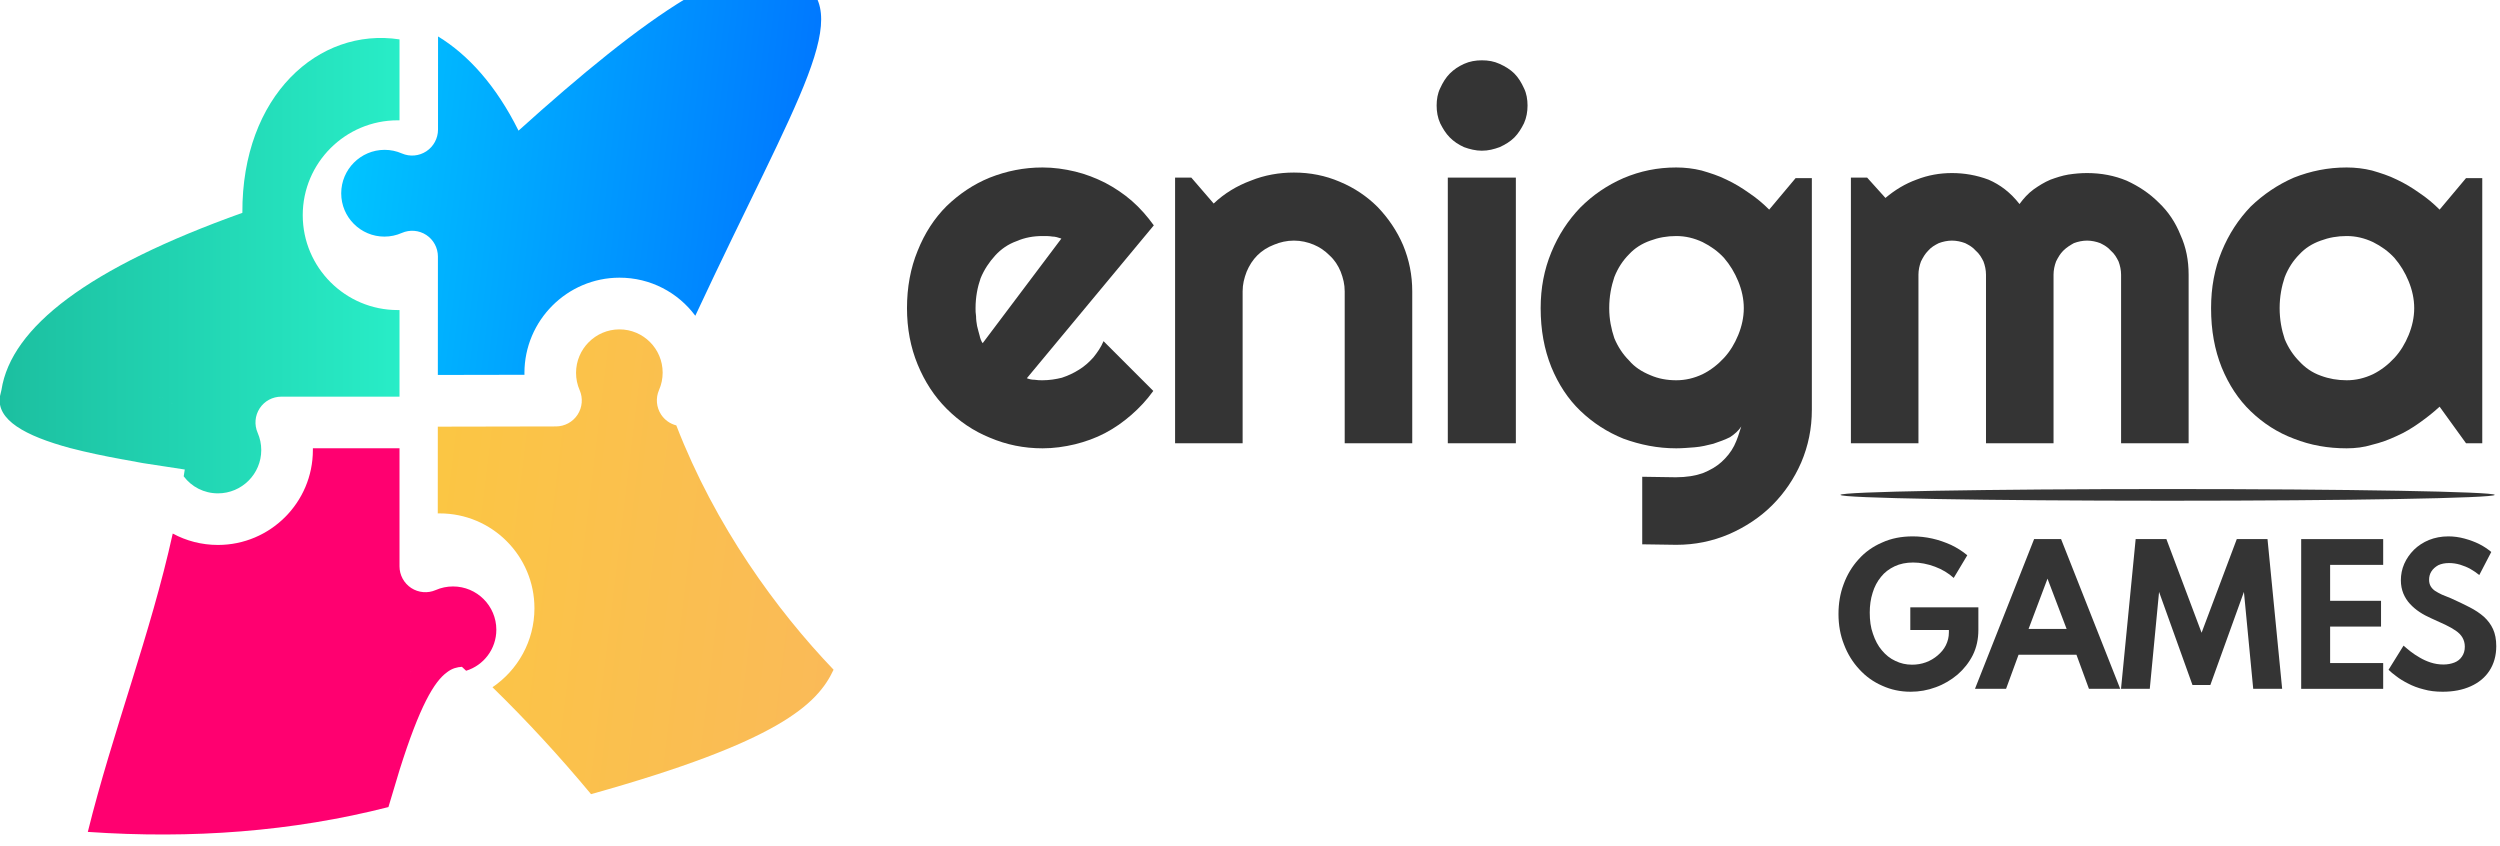<?xml version="1.0" encoding="UTF-8" standalone="no"?>
<!DOCTYPE svg PUBLIC "-//W3C//DTD SVG 1.1//EN" "http://www.w3.org/Graphics/SVG/1.1/DTD/svg11.dtd">
<svg width="100%" height="100%" viewBox="0 0 532 180" version="1.1" xmlns="http://www.w3.org/2000/svg" xmlns:xlink="http://www.w3.org/1999/xlink" xml:space="preserve" xmlns:serif="http://www.serif.com/" style="fill-rule:evenodd;clip-rule:evenodd;stroke-linejoin:round;stroke-miterlimit:2;">
    <g transform="matrix(1,0,0,1,-9214.27,-740.691)">
        <g transform="matrix(0.726,0,0,1.951,9083.71,-749.16)">
            <g transform="matrix(1,0,0,1,23.805,-88.261)">
                <g>
                    <g>
                        <g transform="matrix(1.377,0,0,0.512,-9654.79,0)">
                            <path d="M7207.46,1835.79C7186.99,1841.02 7165.61,1842.61 7143.47,1841.08C7148.71,1819.88 7156.86,1798.86 7161.55,1777.52C7164.41,1779.07 7167.69,1779.95 7171.17,1779.95C7182.31,1779.95 7191.38,1770.89 7191.38,1759.74C7191.38,1759.61 7191.38,1759.48 7191.38,1759.35L7209.82,1759.35L7209.82,1784.52C7209.82,1786.37 7210.76,1788.1 7212.31,1789.12C7213.86,1790.13 7215.82,1790.3 7217.52,1789.56C7218.69,1789.05 7219.93,1788.79 7221.21,1788.79C7226.29,1788.79 7230.43,1792.92 7230.43,1798.01C7230.43,1802.12 7227.73,1805.6 7224,1806.75L7223.1,1805.91C7222.08,1805.98 7221.03,1806.22 7219.92,1807.08L7219.9,1807.1C7217.23,1809.03 7214.12,1814.22 7209.82,1827.92L7207.46,1835.79ZM7209.91,1810.51C7209.89,1810.65 7209.87,1810.79 7209.85,1810.92C7209.87,1810.8 7209.88,1810.68 7209.9,1810.56L7209.91,1810.51ZM7210.05,1809.94C7210.04,1809.97 7210.03,1810.01 7210.02,1810.04C7210.03,1810.01 7210.04,1809.97 7210.05,1809.94ZM7210.11,1809.73L7210.1,1809.77L7210.11,1809.73L7210.12,1809.72L7210.11,1809.73ZM7210.14,1809.65L7210.14,1809.67L7210.14,1809.65L7210.16,1809.62L7210.14,1809.65ZM7210.17,1809.57L7210.19,1809.54L7210.2,1809.5C7210.19,1809.52 7210.18,1809.54 7210.17,1809.57ZM7210.27,1809.34C7210.26,1809.37 7210.24,1809.39 7210.23,1809.42L7210.25,1809.38C7210.26,1809.37 7210.26,1809.35 7210.27,1809.34ZM7210.33,1809.18L7210.35,1809.15L7210.37,1809.11C7210.36,1809.13 7210.35,1809.16 7210.33,1809.18ZM7210.8,1808.37C7210.79,1808.39 7210.77,1808.41 7210.76,1808.43C7210.78,1808.41 7210.79,1808.39 7210.8,1808.37ZM7211.18,1807.88C7211.15,1807.91 7211.13,1807.94 7211.1,1807.98C7211.13,1807.94 7211.15,1807.91 7211.18,1807.88ZM7211.52,1807.53C7211.46,1807.58 7211.4,1807.64 7211.34,1807.7C7211.4,1807.64 7211.46,1807.58 7211.52,1807.53ZM7211.63,1807.42L7211.61,1807.44L7211.63,1807.42L7211.64,1807.42L7211.63,1807.42ZM7211.76,1807.31C7211.75,1807.32 7211.74,1807.33 7211.73,1807.34L7211.76,1807.31ZM7212.24,1806.95L7212.27,1806.92C7212.2,1806.98 7212.12,1807.03 7212.05,1807.08C7212.11,1807.04 7212.17,1806.99 7212.24,1806.95ZM7219.64,1807.07C7219.68,1807.07 7219.72,1807.08 7219.76,1807.08C7219.72,1807.08 7219.68,1807.07 7219.64,1807.07ZM7219.54,1807.05L7219.51,1807.05L7219.48,1807.04C7219.5,1807.05 7219.52,1807.05 7219.54,1807.05ZM7219.22,1807C7219.28,1807.01 7219.33,1807.02 7219.39,1807.03C7219.33,1807.02 7219.28,1807.01 7219.22,1807ZM7218.98,1806.95L7218.95,1806.94C7218.98,1806.95 7219.02,1806.96 7219.05,1806.96L7219.02,1806.96C7219.01,1806.95 7219,1806.95 7218.98,1806.95ZM7218.83,1806.91L7218.8,1806.9L7218.76,1806.89C7218.78,1806.9 7218.81,1806.91 7218.83,1806.91ZM7218.41,1806.79C7218.48,1806.81 7218.54,1806.83 7218.61,1806.85C7218.54,1806.83 7218.48,1806.81 7218.41,1806.79ZM7212.57,1806.74L7212.61,1806.72C7212.53,1806.76 7212.46,1806.81 7212.38,1806.85L7212.42,1806.83C7212.47,1806.8 7212.52,1806.77 7212.57,1806.74ZM7218.35,1806.78L7218.37,1806.78L7218.35,1806.78ZM7218.1,1806.69L7218.06,1806.68C7218.12,1806.7 7218.18,1806.72 7218.24,1806.74L7218.21,1806.73C7218.17,1806.72 7218.13,1806.7 7218.1,1806.69ZM7212.97,1806.53C7212.89,1806.57 7212.82,1806.6 7212.75,1806.64C7212.82,1806.6 7212.89,1806.57 7212.97,1806.53ZM7217.88,1806.61C7217.89,1806.61 7217.9,1806.62 7217.91,1806.62C7217.9,1806.62 7217.89,1806.61 7217.88,1806.61ZM7217.77,1806.57L7217.81,1806.58L7217.77,1806.57L7217.75,1806.56L7217.77,1806.57ZM7217.44,1806.43C7217.47,1806.44 7217.49,1806.45 7217.52,1806.46C7217.56,1806.48 7217.59,1806.49 7217.63,1806.51L7217.59,1806.49C7217.57,1806.48 7217.54,1806.47 7217.52,1806.46C7217.49,1806.45 7217.47,1806.44 7217.44,1806.43ZM7213.22,1806.42C7213.19,1806.43 7213.16,1806.44 7213.13,1806.46C7213.16,1806.44 7213.19,1806.43 7213.22,1806.42ZM7213.94,1806.18C7213.75,1806.23 7213.57,1806.28 7213.4,1806.35C7213.57,1806.28 7213.75,1806.23 7213.94,1806.18ZM7216.53,1806.14C7216.65,1806.16 7216.78,1806.2 7216.9,1806.23C7216.78,1806.2 7216.65,1806.16 7216.53,1806.14ZM7214.19,1806.12C7214.16,1806.12 7214.14,1806.13 7214.11,1806.14L7214.15,1806.13L7214.19,1806.12ZM7216.25,1806.08C7216.32,1806.09 7216.38,1806.11 7216.45,1806.12C7216.37,1806.1 7216.29,1806.09 7216.21,1806.07L7216.25,1806.08ZM7214.89,1806.02C7214.73,1806.03 7214.58,1806.05 7214.43,1806.08C7214.58,1806.05 7214.73,1806.03 7214.89,1806.02ZM7216.05,1806.05L7216.08,1806.06L7216.05,1806.05ZM7214.94,1806.02C7214.93,1806.02 7214.91,1806.02 7214.9,1806.02L7214.94,1806.02ZM7215.11,1806.01L7215.15,1806C7215.11,1806.01 7215.07,1806.01 7215.02,1806.01C7215.05,1806.01 7215.08,1806.01 7215.11,1806.01ZM7215.45,1806L7215.43,1806L7215.45,1806ZM7209.82,1811.41C7209.83,1811.3 7209.83,1811.18 7209.84,1811.07C7209.83,1811.19 7209.82,1811.32 7209.82,1811.45L7209.82,1811.41ZM7209.93,1810.43C7209.93,1810.4 7209.94,1810.38 7209.95,1810.35C7209.94,1810.39 7209.93,1810.43 7209.92,1810.47L7209.93,1810.43ZM7209.96,1810.26C7209.97,1810.25 7209.97,1810.24 7209.97,1810.22L7209.98,1810.18C7209.97,1810.22 7209.96,1810.26 7209.95,1810.31L7209.96,1810.26ZM7210.47,1808.92C7210.49,1808.88 7210.51,1808.85 7210.53,1808.81C7210.5,1808.86 7210.47,1808.91 7210.45,1808.96L7210.47,1808.92ZM7210.59,1808.7C7210.62,1808.65 7210.65,1808.6 7210.68,1808.55C7210.64,1808.61 7210.6,1808.67 7210.57,1808.74L7210.59,1808.7ZM7212.73,1806.65C7212.71,1806.66 7212.7,1806.67 7212.68,1806.68L7212.72,1806.66L7212.73,1806.65ZM7214.3,1806.1C7214.28,1806.1 7214.26,1806.11 7214.23,1806.11L7214.28,1806.1L7214.3,1806.1Z" style="fill:url(#_Linear1);"/>
                        </g>
                        <g transform="matrix(0.545,0.025,-0.062,0.184,-4938.32,275.43)">
                            <path d="M9862.61,2200.32C9874.86,2188.49 9881.76,2170.36 9879.59,2151.22C9876.13,2120.62 9850.76,2098.83 9823.06,2102.65C9822.73,2102.7 9822.41,2102.75 9822.09,2102.8L9816.35,2052.14L9878.92,2043.5C9883.53,2042.86 9887.54,2039.7 9889.58,2035.09C9891.62,2030.48 9891.42,2025.05 9889.05,2020.63C9887.42,2017.6 9886.39,2014.29 9885.99,2010.77C9884.41,1996.81 9893.41,1984.03 9906.06,1982.28C9918.7,1980.54 9930.27,1990.48 9931.85,2004.44C9932.25,2007.96 9931.99,2011.45 9931.08,2014.83C9929.76,2019.75 9930.78,2025.07 9933.79,2028.99C9936.05,2031.92 9939.2,2033.77 9942.58,2034.24C9969.93,2090.35 10008.3,2135.2 10042.1,2165.54C10035.8,2187.06 10017.6,2211.6 9921.91,2255.64C9902.74,2235.82 9882.98,2217.37 9862.61,2200.32Z" style="fill:url(#_Linear2);"/>
                        </g>
                        <g transform="matrix(1.377,0,0,0.512,-9654.79,0)">
                            <path d="M7157.68,1748.36L7157.71,1748.36C7157.7,1748.36 7157.69,1748.36 7157.68,1748.36ZM7161.98,1760.57L7161.99,1760.61L7161.98,1760.57ZM7162,1758.75C7161.96,1759.06 7161.95,1759.38 7161.94,1759.7C7161.95,1759.38 7161.96,1759.06 7162,1758.75ZM7150.95,1759.64L7150.95,1759.59C7150.95,1759.62 7150.95,1759.65 7150.95,1759.67L7150.95,1759.64ZM7162.08,1758.15C7162.05,1758.32 7162.03,1758.49 7162.01,1758.66C7162.03,1758.49 7162.05,1758.32 7162.08,1758.15ZM7162.1,1758.03C7162.1,1758.05 7162.1,1758.06 7162.09,1758.08L7162.1,1758.06L7162.1,1758.03ZM7162.13,1757.88C7162.13,1757.89 7162.13,1757.9 7162.13,1757.91L7162.13,1757.88ZM7162.25,1757.38C7162.24,1757.41 7162.23,1757.44 7162.23,1757.47C7162.23,1757.44 7162.24,1757.41 7162.25,1757.38ZM7162.3,1757.2C7162.29,1757.22 7162.29,1757.25 7162.28,1757.27C7162.29,1757.25 7162.29,1757.22 7162.3,1757.2ZM7162.38,1756.94C7162.37,1756.96 7162.37,1756.97 7162.36,1756.99L7162.38,1756.94ZM7162.41,1756.83C7162.41,1756.84 7162.41,1756.86 7162.4,1756.87L7162.41,1756.83ZM7162.59,1756.36C7162.57,1756.39 7162.56,1756.43 7162.54,1756.47C7162.56,1756.43 7162.57,1756.39 7162.59,1756.36ZM7162.65,1756.19L7162.64,1756.22L7162.65,1756.19ZM7162.8,1755.84C7162.78,1755.89 7162.76,1755.93 7162.74,1755.98C7162.76,1755.93 7162.78,1755.89 7162.8,1755.84ZM7162.89,1755.61C7162.87,1755.66 7162.85,1755.71 7162.83,1755.76C7162.85,1755.71 7162.87,1755.66 7162.89,1755.61ZM7162.94,1755.42C7162.94,1755.44 7162.94,1755.45 7162.93,1755.47L7162.93,1755.49C7162.93,1755.47 7162.94,1755.45 7162.94,1755.42ZM7163.11,1754.66C7163.11,1754.68 7163.11,1754.7 7163.1,1754.73C7163.11,1754.7 7163.11,1754.68 7163.11,1754.66ZM7163.13,1754.53C7163.13,1754.54 7163.13,1754.55 7163.13,1754.56C7163.13,1754.54 7163.13,1754.53 7163.13,1754.51L7163.13,1754.53ZM7163.15,1754.31C7163.15,1754.3 7163.16,1754.29 7163.16,1754.28L7163.15,1754.31ZM7163.17,1753.96L7163.17,1753.98C7163.17,1754 7163.17,1754.02 7163.17,1754.04C7163.17,1754.01 7163.17,1753.99 7163.17,1753.96ZM7163.17,1753.58C7163.17,1753.61 7163.17,1753.63 7163.17,1753.66C7163.17,1753.63 7163.17,1753.61 7163.17,1753.58ZM7163.15,1753.31C7163.15,1753.33 7163.15,1753.35 7163.15,1753.37C7163.15,1753.35 7163.15,1753.33 7163.15,1753.31ZM7163.01,1752.51C7163.02,1752.56 7163.03,1752.61 7163.04,1752.65C7163.03,1752.61 7163.02,1752.56 7163.01,1752.51ZM7162.97,1752.36C7162.98,1752.39 7162.99,1752.43 7162.99,1752.46C7162.99,1752.43 7162.98,1752.39 7162.97,1752.36ZM7162.9,1752.15L7162.91,1752.17C7162.91,1752.17 7162.91,1752.16 7162.9,1752.15ZM7162.8,1751.85C7162.8,1751.86 7162.8,1751.87 7162.8,1751.87C7162.8,1751.87 7162.8,1751.86 7162.8,1751.85ZM7162.68,1751.58C7162.7,1751.62 7162.72,1751.66 7162.74,1751.7C7162.72,1751.66 7162.7,1751.62 7162.68,1751.58ZM7162.62,1751.45L7162.63,1751.47L7162.62,1751.45ZM7162.53,1751.28L7162.55,1751.31L7162.53,1751.28ZM7162.48,1751.18L7162.49,1751.2C7162.5,1751.21 7162.51,1751.23 7162.51,1751.25C7162.5,1751.22 7162.49,1751.2 7162.48,1751.18ZM7162.29,1750.87C7162.29,1750.86 7162.28,1750.85 7162.28,1750.84L7162.29,1750.87ZM7162.14,1750.64C7162.17,1750.69 7162.2,1750.73 7162.23,1750.78C7162.2,1750.73 7162.17,1750.69 7162.14,1750.64ZM7162.02,1750.48C7162.03,1750.5 7162.05,1750.53 7162.07,1750.55C7162.05,1750.53 7162.03,1750.5 7162.02,1750.48ZM7161.59,1749.99L7161.62,1750.02L7161.63,1750.03C7161.61,1750.02 7161.6,1750.01 7161.59,1749.99ZM7160.86,1749.37C7160.94,1749.43 7161.01,1749.48 7161.08,1749.54C7161.01,1749.48 7160.94,1749.43 7160.86,1749.37ZM7160.82,1749.35C7160.81,1749.34 7160.8,1749.33 7160.79,1749.33L7160.82,1749.35ZM7160.58,1749.19C7160.63,1749.22 7160.68,1749.25 7160.73,1749.29C7160.68,1749.25 7160.63,1749.22 7160.58,1749.19ZM7160.52,1749.15C7160.53,1749.15 7160.54,1749.16 7160.55,1749.17L7160.56,1749.18C7160.55,1749.17 7160.53,1749.16 7160.52,1749.15ZM7160.28,1749.01C7160.32,1749.04 7160.37,1749.06 7160.42,1749.09C7160.37,1749.06 7160.32,1749.04 7160.28,1749.01ZM7160.22,1748.98L7160.25,1749C7160.24,1748.99 7160.23,1748.99 7160.22,1748.98ZM7160.14,1748.94L7160.13,1748.93L7160.14,1748.94ZM7159.76,1748.77C7159.88,1748.82 7159.99,1748.87 7160.11,1748.93C7159.99,1748.87 7159.88,1748.82 7159.76,1748.77ZM7159.64,1748.72C7159.66,1748.73 7159.68,1748.74 7159.7,1748.74C7159.68,1748.74 7159.66,1748.73 7159.64,1748.72ZM7159.52,1748.68C7159.54,1748.68 7159.57,1748.69 7159.59,1748.7C7159.56,1748.69 7159.53,1748.68 7159.5,1748.67L7159.52,1748.68ZM7159.28,1748.6C7159.33,1748.61 7159.38,1748.63 7159.43,1748.64C7159.37,1748.63 7159.32,1748.61 7159.26,1748.59L7159.28,1748.6ZM7159.11,1748.55C7159.12,1748.55 7159.13,1748.55 7159.15,1748.56C7159.13,1748.55 7159.12,1748.55 7159.11,1748.55ZM7158.62,1748.44L7158.64,1748.44C7158.79,1748.47 7158.94,1748.5 7159.09,1748.54C7158.94,1748.5 7158.78,1748.47 7158.62,1748.44ZM7158.36,1748.4C7158.4,1748.4 7158.43,1748.41 7158.47,1748.41C7158.43,1748.41 7158.4,1748.4 7158.36,1748.4ZM7158.32,1748.39L7158.33,1748.4L7158.32,1748.39ZM7158.25,1748.39L7158.28,1748.39L7158.25,1748.39ZM7158.17,1748.38C7158.19,1748.38 7158.2,1748.38 7158.22,1748.38C7158.2,1748.38 7158.19,1748.38 7158.17,1748.38ZM7158.11,1748.37L7158.13,1748.38C7158.12,1748.38 7158.12,1748.38 7158.11,1748.37ZM7157.75,1748.36C7157.78,1748.36 7157.8,1748.36 7157.82,1748.36C7157.8,1748.36 7157.78,1748.36 7157.75,1748.36ZM7162.43,1756.77C7162.45,1756.74 7162.46,1756.7 7162.47,1756.66C7162.46,1756.71 7162.44,1756.76 7162.42,1756.8L7162.43,1756.77ZM7162.7,1756.08L7162.69,1756.11L7162.7,1756.08ZM7162.72,1756.03L7162.71,1756.05C7162.72,1756.04 7162.73,1756.02 7162.74,1756C7162.73,1756.01 7162.73,1756.02 7162.72,1756.03ZM7162.96,1755.37L7162.95,1755.4C7162.95,1755.39 7162.96,1755.38 7162.96,1755.37ZM7163.14,1754.45L7163.14,1754.49C7163.14,1754.47 7163.14,1754.46 7163.14,1754.45ZM7163.16,1754.21L7163.16,1754.24C7163.16,1754.22 7163.16,1754.2 7163.16,1754.18C7163.16,1754.19 7163.16,1754.2 7163.16,1754.21ZM7163.17,1753.9L7163.17,1753.94C7163.17,1753.93 7163.17,1753.91 7163.17,1753.9ZM7162.84,1751.97C7162.85,1752.01 7162.86,1752.04 7162.88,1752.07L7162.87,1752.05C7162.86,1752.02 7162.85,1751.99 7162.83,1751.95L7162.84,1751.97ZM7162.65,1751.53L7162.67,1751.56C7162.67,1751.55 7162.66,1751.54 7162.65,1751.53ZM7161.83,1750.26L7161.86,1750.29C7161.85,1750.28 7161.84,1750.27 7161.83,1750.26ZM7161.81,1750.23L7161.82,1750.24C7161.79,1750.21 7161.77,1750.18 7161.74,1750.15C7161.76,1750.18 7161.78,1750.2 7161.81,1750.23ZM7161.54,1749.95L7161.57,1749.98C7161.56,1749.97 7161.55,1749.96 7161.54,1749.95ZM7161.5,1749.9L7161.51,1749.92C7161.49,1749.89 7161.46,1749.87 7161.44,1749.84L7161.45,1749.86C7161.47,1749.87 7161.48,1749.89 7161.5,1749.9ZM7161.37,1749.79L7161.39,1749.8C7161.33,1749.74 7161.26,1749.69 7161.2,1749.63C7161.26,1749.68 7161.32,1749.73 7161.37,1749.79ZM7160.75,1749.3L7160.78,1749.32C7160.77,1749.31 7160.76,1749.3 7160.75,1749.3ZM7160.17,1748.96L7160.2,1748.97C7160.19,1748.97 7160.18,1748.96 7160.17,1748.96ZM7159.24,1748.58L7159.2,1748.57L7159.24,1748.58ZM7155.17,1762.51L7151.05,1761.75L7150.96,1761.74C7146.89,1761 7143.17,1760.21 7139.88,1759.35L7139.82,1759.34C7129.94,1756.68 7124.06,1753.28 7124.75,1748.36L7125.09,1746.92C7127.17,1733.52 7143.61,1720.91 7176.37,1709.2C7176.24,1684.24 7192.62,1669.61 7209.82,1672.25L7209.82,1689.49C7209.69,1689.49 7209.56,1689.49 7209.43,1689.49C7198.29,1689.49 7189.22,1698.55 7189.22,1709.7C7189.22,1720.85 7198.29,1729.91 7209.43,1729.91C7209.56,1729.91 7209.69,1729.91 7209.82,1729.91L7209.82,1748.36L7184.66,1748.36C7182.8,1748.36 7181.07,1749.29 7180.06,1750.84C7179.04,1752.39 7178.88,1754.35 7179.62,1756.05C7180.13,1757.22 7180.39,1758.46 7180.39,1759.74C7180.39,1764.83 7176.25,1768.96 7171.17,1768.96C7168.19,1768.96 7165.54,1767.55 7163.88,1765.33L7164.11,1763.88L7155.17,1762.51Z" style="fill:url(#_Linear3);"/>
                        </g>
                        <g transform="matrix(0.545,0.025,-0.062,0.184,-4938.32,275.43)">
                            <path d="M9790.56,1824.33C9807.61,1832.78 9824.55,1848.77 9839.44,1873.53C9897.64,1799.43 9948.82,1746.22 9976.09,1764.31C10011.3,1778.98 9985.41,1832 9945.36,1968.87C9934.69,1956.57 9919.08,1949.83 9902.64,1952.1C9874.93,1955.92 9855.2,1983.94 9858.66,2014.55C9858.7,2014.91 9858.75,2015.26 9858.8,2015.62L9812.93,2021.95L9805.11,1952.84C9804.53,1947.75 9801.67,1943.32 9797.5,1941.06C9793.33,1938.81 9788.41,1939.03 9784.41,1941.65C9781.67,1943.45 9778.66,1944.59 9775.48,1945.03C9762.84,1946.77 9751.27,1936.83 9749.69,1922.87C9748.11,1908.91 9757.11,1896.13 9769.75,1894.38C9772.93,1893.94 9776.09,1894.23 9779.16,1895.23C9783.61,1896.68 9788.43,1895.56 9791.97,1892.23C9795.51,1888.91 9797.3,1883.84 9796.73,1878.75L9790.56,1824.33Z" style="fill:url(#_Linear4);"/>
                        </g>
                    </g>
                    <g transform="matrix(1,0,0,1,14.597,761.359)">
                        <g>
                            <g transform="matrix(52.363,0,0,19.796,677.49,165.669)">
                                <path d="M0.458,0.016C0.401,0.016 0.348,0.005 0.299,-0.017C0.25,-0.038 0.207,-0.068 0.171,-0.107C0.134,-0.146 0.105,-0.192 0.085,-0.244C0.064,-0.296 0.054,-0.352 0.054,-0.412C0.054,-0.47 0.063,-0.525 0.083,-0.577C0.102,-0.628 0.13,-0.674 0.166,-0.713C0.202,-0.753 0.246,-0.784 0.298,-0.806C0.349,-0.829 0.406,-0.84 0.47,-0.84C0.506,-0.84 0.542,-0.836 0.579,-0.828C0.615,-0.82 0.65,-0.808 0.684,-0.793C0.718,-0.777 0.748,-0.758 0.775,-0.736L0.699,-0.611C0.67,-0.637 0.635,-0.658 0.594,-0.673C0.553,-0.688 0.512,-0.696 0.472,-0.696C0.433,-0.696 0.398,-0.689 0.368,-0.675C0.338,-0.661 0.312,-0.642 0.292,-0.617C0.271,-0.592 0.255,-0.562 0.245,-0.529C0.234,-0.495 0.229,-0.459 0.229,-0.42C0.229,-0.377 0.234,-0.338 0.247,-0.303C0.259,-0.268 0.275,-0.237 0.297,-0.212C0.318,-0.187 0.343,-0.167 0.372,-0.154C0.401,-0.14 0.432,-0.133 0.466,-0.133C0.492,-0.133 0.518,-0.137 0.543,-0.146C0.568,-0.155 0.59,-0.168 0.609,-0.184C0.628,-0.2 0.644,-0.218 0.655,-0.24C0.666,-0.262 0.672,-0.285 0.672,-0.311L0.672,-0.324L0.456,-0.324L0.456,-0.449L0.837,-0.449L0.837,-0.324C0.837,-0.274 0.827,-0.228 0.806,-0.186C0.785,-0.145 0.756,-0.109 0.721,-0.079C0.685,-0.049 0.644,-0.025 0.599,-0.009C0.553,0.008 0.506,0.016 0.458,0.016Z" style="fill:rgb(52,52,52);fill-rule:nonzero;"/>
                            </g>
                            <g transform="matrix(52.363,0,0,19.796,719.8,165.669)">
                                <path d="M0.01,-0L0.341,-0.825L0.492,-0.825L0.823,-0L0.648,-0L0.578,-0.188L0.254,-0.188L0.184,-0L0.01,-0ZM0.31,-0.33L0.523,-0.33L0.416,-0.607L0.31,-0.33Z" style="fill:rgb(52,52,52);fill-rule:nonzero;"/>
                            </g>
                            <g transform="matrix(52.363,0,0,19.796,759.203,165.669)">
                                <path d="M0.075,-0L0.157,-0.825L0.329,-0.825L0.526,-0.309L0.723,-0.825L0.895,-0.825L0.977,-0L0.815,-0L0.763,-0.534L0.575,-0.021L0.475,-0.021L0.288,-0.534L0.236,-0L0.075,-0Z" style="fill:rgb(52,52,52);fill-rule:nonzero;"/>
                            </g>
                            <g transform="matrix(52.363,0,0,19.796,810.022,165.669)">
                                <path d="M0.113,-0L0.113,-0.825L0.572,-0.825L0.572,-0.683L0.275,-0.683L0.275,-0.485L0.56,-0.485L0.56,-0.343L0.275,-0.343L0.275,-0.142L0.572,-0.142L0.572,-0L0.113,-0Z" style="fill:rgb(52,52,52);fill-rule:nonzero;"/>
                            </g>
                            <g transform="matrix(52.363,0,0,19.796,840.235,165.669)">
                                <path d="M0.328,0.016C0.289,0.016 0.254,0.012 0.222,0.003C0.189,-0.005 0.16,-0.016 0.135,-0.029C0.109,-0.042 0.087,-0.055 0.069,-0.069C0.051,-0.082 0.036,-0.094 0.025,-0.105L0.109,-0.238C0.119,-0.229 0.133,-0.218 0.148,-0.206C0.163,-0.194 0.181,-0.183 0.2,-0.172C0.219,-0.161 0.239,-0.152 0.261,-0.145C0.283,-0.138 0.307,-0.134 0.332,-0.134C0.355,-0.134 0.376,-0.138 0.394,-0.145C0.412,-0.152 0.426,-0.163 0.436,-0.178C0.446,-0.192 0.452,-0.21 0.452,-0.232C0.452,-0.252 0.447,-0.268 0.439,-0.282C0.431,-0.296 0.418,-0.309 0.402,-0.32C0.386,-0.331 0.366,-0.342 0.343,-0.353C0.319,-0.364 0.293,-0.376 0.263,-0.389C0.24,-0.399 0.219,-0.41 0.199,-0.423C0.179,-0.436 0.161,-0.451 0.145,-0.468C0.129,-0.485 0.117,-0.504 0.108,-0.525C0.099,-0.547 0.094,-0.571 0.094,-0.598C0.094,-0.629 0.1,-0.66 0.113,-0.689C0.126,-0.718 0.144,-0.743 0.167,-0.766C0.191,-0.789 0.219,-0.807 0.251,-0.82C0.284,-0.833 0.32,-0.84 0.36,-0.84C0.39,-0.84 0.42,-0.836 0.45,-0.828C0.48,-0.82 0.508,-0.81 0.534,-0.797C0.56,-0.784 0.582,-0.769 0.6,-0.754L0.533,-0.627C0.518,-0.639 0.502,-0.65 0.484,-0.66C0.466,-0.67 0.446,-0.678 0.426,-0.684C0.405,-0.69 0.385,-0.693 0.364,-0.693C0.34,-0.693 0.32,-0.689 0.303,-0.681C0.287,-0.672 0.274,-0.661 0.265,-0.647C0.256,-0.633 0.252,-0.618 0.252,-0.601C0.252,-0.587 0.255,-0.575 0.261,-0.565C0.267,-0.555 0.275,-0.547 0.285,-0.54C0.296,-0.533 0.309,-0.526 0.324,-0.519C0.339,-0.513 0.356,-0.506 0.374,-0.499C0.412,-0.482 0.447,-0.466 0.478,-0.45C0.51,-0.434 0.537,-0.416 0.559,-0.397C0.581,-0.377 0.598,-0.355 0.61,-0.329C0.622,-0.303 0.628,-0.272 0.628,-0.235C0.628,-0.183 0.615,-0.138 0.59,-0.1C0.565,-0.062 0.53,-0.034 0.485,-0.014C0.44,0.006 0.388,0.016 0.328,0.016Z" style="fill:rgb(52,52,52);fill-rule:nonzero;"/>
                            </g>
                            <g transform="matrix(1.738,0,0,0.5,274.748,12.931)">
                                <ellipse cx="288.856" cy="263.169" rx="55.173" ry="1.274" style="fill:rgb(52,52,52);"/>
                            </g>
                        </g>
                        <g>
                            <g transform="matrix(148.856,0,0,55.394,403.86,138.882)">
                                <path d="M0.259,-0.128C0.264,-0.126 0.269,-0.125 0.274,-0.125C0.28,-0.124 0.285,-0.124 0.29,-0.124C0.303,-0.124 0.316,-0.126 0.328,-0.129C0.34,-0.133 0.351,-0.138 0.362,-0.145C0.372,-0.151 0.382,-0.16 0.39,-0.169C0.398,-0.179 0.405,-0.189 0.41,-0.201L0.508,-0.103C0.495,-0.085 0.481,-0.07 0.465,-0.056C0.449,-0.042 0.432,-0.03 0.413,-0.02C0.394,-0.01 0.374,-0.003 0.354,0.002C0.333,0.007 0.312,0.01 0.29,0.01C0.253,0.01 0.219,0.003 0.186,-0.011C0.154,-0.024 0.126,-0.043 0.101,-0.068C0.077,-0.092 0.058,-0.121 0.044,-0.155C0.03,-0.189 0.023,-0.226 0.023,-0.266C0.023,-0.307 0.03,-0.345 0.044,-0.379C0.058,-0.414 0.077,-0.443 0.101,-0.467C0.126,-0.491 0.154,-0.51 0.186,-0.523C0.219,-0.536 0.253,-0.543 0.29,-0.543C0.312,-0.543 0.333,-0.54 0.354,-0.535C0.375,-0.53 0.395,-0.522 0.413,-0.513C0.432,-0.503 0.45,-0.491 0.466,-0.477C0.482,-0.463 0.496,-0.447 0.509,-0.429L0.259,-0.128ZM0.327,-0.403C0.321,-0.405 0.315,-0.407 0.309,-0.407C0.303,-0.408 0.297,-0.408 0.29,-0.408C0.272,-0.408 0.255,-0.405 0.239,-0.398C0.222,-0.392 0.208,-0.382 0.197,-0.37C0.185,-0.357 0.175,-0.342 0.168,-0.325C0.162,-0.308 0.158,-0.288 0.158,-0.266C0.158,-0.261 0.158,-0.256 0.159,-0.25C0.159,-0.243 0.16,-0.237 0.161,-0.231C0.163,-0.224 0.164,-0.218 0.166,-0.212C0.167,-0.207 0.169,-0.201 0.172,-0.197L0.327,-0.403Z" style="fill:rgb(52,52,52);fill-rule:nonzero;"/>
                            </g>
                            <g transform="matrix(148.856,0,0,55.394,478.273,138.882)">
                                <path d="M0.184,-0L0.051,-0L0.051,-0.523L0.083,-0.523L0.127,-0.472C0.148,-0.492 0.173,-0.507 0.2,-0.517C0.227,-0.528 0.256,-0.533 0.285,-0.533C0.317,-0.533 0.347,-0.527 0.375,-0.515C0.404,-0.503 0.429,-0.486 0.45,-0.465C0.471,-0.443 0.488,-0.418 0.5,-0.39C0.512,-0.361 0.518,-0.331 0.518,-0.299L0.518,-0L0.385,-0L0.385,-0.299C0.385,-0.313 0.382,-0.325 0.377,-0.338C0.372,-0.35 0.365,-0.361 0.355,-0.37C0.346,-0.379 0.336,-0.386 0.324,-0.391C0.312,-0.396 0.299,-0.399 0.285,-0.399C0.271,-0.399 0.258,-0.396 0.246,-0.391C0.233,-0.386 0.222,-0.379 0.213,-0.37C0.204,-0.361 0.197,-0.35 0.192,-0.338C0.187,-0.325 0.184,-0.313 0.184,-0.299L0.184,-0Z" style="fill:rgb(52,52,52);fill-rule:nonzero;"/>
                            </g>
                            <g transform="matrix(148.856,0,0,55.394,558.211,138.882)">
                                <path d="M0.208,-0.665C0.208,-0.653 0.206,-0.641 0.201,-0.63C0.196,-0.62 0.19,-0.61 0.182,-0.602C0.174,-0.594 0.164,-0.588 0.153,-0.583C0.142,-0.579 0.131,-0.576 0.118,-0.576C0.106,-0.576 0.094,-0.579 0.083,-0.583C0.072,-0.588 0.063,-0.594 0.055,-0.602C0.047,-0.61 0.041,-0.62 0.036,-0.63C0.031,-0.641 0.029,-0.653 0.029,-0.665C0.029,-0.677 0.031,-0.689 0.036,-0.699C0.041,-0.71 0.047,-0.72 0.055,-0.728C0.063,-0.736 0.072,-0.742 0.083,-0.747C0.094,-0.752 0.106,-0.754 0.118,-0.754C0.131,-0.754 0.142,-0.752 0.153,-0.747C0.164,-0.742 0.174,-0.736 0.182,-0.728C0.19,-0.72 0.196,-0.71 0.201,-0.699C0.206,-0.689 0.208,-0.677 0.208,-0.665ZM0.185,-0L0.051,-0L0.051,-0.523L0.185,-0.523L0.185,-0Z" style="fill:rgb(52,52,52);fill-rule:nonzero;"/>
                            </g>
                            <g transform="matrix(148.856,0,0,55.394,589.596,138.882)">
                                <path d="M0.423,-0.266C0.423,-0.284 0.419,-0.302 0.412,-0.319C0.405,-0.336 0.396,-0.351 0.384,-0.365C0.372,-0.378 0.358,-0.388 0.342,-0.396C0.325,-0.404 0.308,-0.408 0.29,-0.408C0.272,-0.408 0.255,-0.405 0.239,-0.399C0.222,-0.393 0.208,-0.384 0.197,-0.372C0.185,-0.36 0.175,-0.345 0.168,-0.327C0.162,-0.309 0.158,-0.289 0.158,-0.266C0.158,-0.244 0.162,-0.225 0.168,-0.207C0.175,-0.19 0.185,-0.175 0.197,-0.163C0.208,-0.15 0.222,-0.141 0.239,-0.134C0.255,-0.127 0.272,-0.124 0.29,-0.124C0.308,-0.124 0.325,-0.128 0.342,-0.136C0.358,-0.144 0.372,-0.155 0.384,-0.168C0.396,-0.181 0.405,-0.196 0.412,-0.213C0.419,-0.23 0.423,-0.248 0.423,-0.266ZM0.557,-0.066C0.557,-0.029 0.55,0.005 0.536,0.038C0.522,0.07 0.503,0.098 0.479,0.122C0.455,0.146 0.426,0.165 0.394,0.179C0.361,0.193 0.327,0.2 0.29,0.2L0.223,0.199L0.223,0.066L0.289,0.067C0.31,0.067 0.328,0.064 0.342,0.059C0.357,0.053 0.369,0.046 0.379,0.037C0.389,0.028 0.398,0.017 0.404,0.005C0.41,-0.007 0.414,-0.02 0.418,-0.033C0.413,-0.025 0.405,-0.018 0.396,-0.012C0.386,-0.007 0.375,-0.003 0.363,0.001C0.351,0.004 0.339,0.007 0.326,0.008C0.313,0.009 0.301,0.01 0.29,0.01C0.253,0.01 0.219,0.003 0.186,-0.009C0.154,-0.022 0.126,-0.04 0.101,-0.064C0.077,-0.087 0.058,-0.116 0.044,-0.15C0.03,-0.185 0.023,-0.223 0.023,-0.266C0.023,-0.306 0.03,-0.342 0.044,-0.376C0.058,-0.41 0.077,-0.439 0.101,-0.464C0.126,-0.489 0.154,-0.508 0.186,-0.522C0.219,-0.536 0.253,-0.543 0.29,-0.543C0.307,-0.543 0.324,-0.541 0.34,-0.537C0.357,-0.532 0.373,-0.527 0.389,-0.519C0.404,-0.512 0.419,-0.503 0.433,-0.493C0.448,-0.483 0.461,-0.472 0.473,-0.46L0.525,-0.522L0.557,-0.522L0.557,-0.066Z" style="fill:rgb(52,52,52);fill-rule:nonzero;"/>
                            </g>
                            <g transform="matrix(148.856,0,0,55.394,676.366,138.882)">
                                <path d="M0.716,-0L0.583,-0L0.583,-0.332C0.583,-0.341 0.581,-0.35 0.578,-0.358C0.574,-0.366 0.57,-0.373 0.563,-0.379C0.557,-0.386 0.55,-0.39 0.542,-0.394C0.534,-0.397 0.525,-0.399 0.516,-0.399C0.507,-0.399 0.498,-0.397 0.49,-0.394C0.483,-0.39 0.476,-0.386 0.469,-0.379C0.463,-0.373 0.459,-0.366 0.455,-0.358C0.452,-0.35 0.45,-0.341 0.45,-0.332L0.45,-0L0.317,-0L0.317,-0.332C0.317,-0.341 0.315,-0.35 0.312,-0.358C0.308,-0.366 0.304,-0.373 0.297,-0.379C0.291,-0.386 0.284,-0.39 0.276,-0.394C0.268,-0.397 0.259,-0.399 0.25,-0.399C0.241,-0.399 0.232,-0.397 0.224,-0.394C0.216,-0.39 0.209,-0.386 0.203,-0.379C0.197,-0.373 0.193,-0.366 0.189,-0.358C0.186,-0.35 0.184,-0.341 0.184,-0.332L0.184,-0L0.051,-0L0.051,-0.523L0.083,-0.523L0.119,-0.483C0.138,-0.499 0.158,-0.511 0.18,-0.519C0.203,-0.528 0.226,-0.532 0.25,-0.532C0.274,-0.532 0.298,-0.528 0.322,-0.519C0.345,-0.509 0.365,-0.494 0.383,-0.471C0.391,-0.482 0.4,-0.492 0.411,-0.5C0.421,-0.507 0.432,-0.514 0.444,-0.519C0.455,-0.523 0.467,-0.527 0.479,-0.529C0.492,-0.531 0.504,-0.532 0.516,-0.532C0.544,-0.532 0.57,-0.527 0.594,-0.517C0.618,-0.506 0.639,-0.492 0.657,-0.474C0.676,-0.456 0.69,-0.435 0.7,-0.41C0.711,-0.386 0.716,-0.36 0.716,-0.332L0.716,-0Z" style="fill:rgb(52,52,52);fill-rule:nonzero;"/>
                            </g>
                            <g transform="matrix(148.856,0,0,55.394,786.104,138.882)">
                                <path d="M0.557,-0L0.525,-0L0.473,-0.072C0.46,-0.06 0.447,-0.05 0.433,-0.04C0.419,-0.03 0.404,-0.021 0.388,-0.014C0.373,-0.007 0.357,-0.001 0.34,0.003C0.324,0.008 0.307,0.01 0.29,0.01C0.253,0.01 0.219,0.004 0.186,-0.009C0.154,-0.021 0.126,-0.039 0.101,-0.063C0.077,-0.086 0.058,-0.115 0.044,-0.149C0.03,-0.184 0.023,-0.222 0.023,-0.266C0.023,-0.307 0.03,-0.344 0.044,-0.378C0.058,-0.412 0.077,-0.441 0.101,-0.466C0.126,-0.49 0.154,-0.509 0.186,-0.523C0.219,-0.536 0.253,-0.543 0.29,-0.543C0.307,-0.543 0.324,-0.541 0.34,-0.537C0.357,-0.532 0.373,-0.527 0.389,-0.519C0.404,-0.512 0.419,-0.503 0.433,-0.493C0.448,-0.483 0.461,-0.472 0.473,-0.46L0.525,-0.522L0.557,-0.522L0.557,-0ZM0.423,-0.266C0.423,-0.284 0.419,-0.302 0.412,-0.319C0.405,-0.336 0.396,-0.351 0.384,-0.365C0.372,-0.378 0.358,-0.388 0.342,-0.396C0.325,-0.404 0.308,-0.408 0.29,-0.408C0.272,-0.408 0.255,-0.405 0.239,-0.399C0.222,-0.393 0.208,-0.384 0.197,-0.372C0.185,-0.36 0.175,-0.345 0.168,-0.327C0.162,-0.309 0.158,-0.289 0.158,-0.266C0.158,-0.243 0.162,-0.223 0.168,-0.205C0.175,-0.188 0.185,-0.173 0.197,-0.161C0.208,-0.149 0.222,-0.139 0.239,-0.133C0.255,-0.127 0.272,-0.124 0.29,-0.124C0.308,-0.124 0.325,-0.128 0.342,-0.136C0.358,-0.144 0.372,-0.155 0.384,-0.168C0.396,-0.181 0.405,-0.196 0.412,-0.213C0.419,-0.23 0.423,-0.248 0.423,-0.266Z" style="fill:rgb(52,52,52);fill-rule:nonzero;"/>
                            </g>
                        </g>
                    </g>
                </g>
            </g>
        </g>
    </g>
    <defs>
        <linearGradient id="_Linear1" x1="0" y1="0" x2="1" y2="0" gradientUnits="userSpaceOnUse" gradientTransform="matrix(468.109,0,0,542.388,9574.03,2031.95)"><stop offset="0" style="stop-color:rgb(255,0,112);stop-opacity:1"/><stop offset="1" style="stop-color:rgb(255,0,70);stop-opacity:1"/></linearGradient>
        <linearGradient id="_Linear2" x1="0" y1="0" x2="1" y2="0" gradientUnits="userSpaceOnUse" gradientTransform="matrix(468.109,0,0,542.388,9574.03,2031.95)"><stop offset="0" style="stop-color:rgb(252,211,45);stop-opacity:1"/><stop offset="1" style="stop-color:rgb(250,186,88);stop-opacity:1"/></linearGradient>
        <linearGradient id="_Linear3" x1="0" y1="0" x2="1" y2="0" gradientUnits="userSpaceOnUse" gradientTransform="matrix(85.127,0,0,97.021,7124.7,1720.45)"><stop offset="0" style="stop-color:rgb(28,191,160);stop-opacity:1"/><stop offset="1" style="stop-color:rgb(40,237,199);stop-opacity:1"/></linearGradient>
        <linearGradient id="_Linear4" x1="0" y1="0" x2="1" y2="0" gradientUnits="userSpaceOnUse" gradientTransform="matrix(468.109,0,0,542.388,9574.03,2031.95)"><stop offset="0" style="stop-color:rgb(0,251,255);stop-opacity:1"/><stop offset="1" style="stop-color:rgb(0,105,255);stop-opacity:1"/></linearGradient>
    </defs>
</svg>
